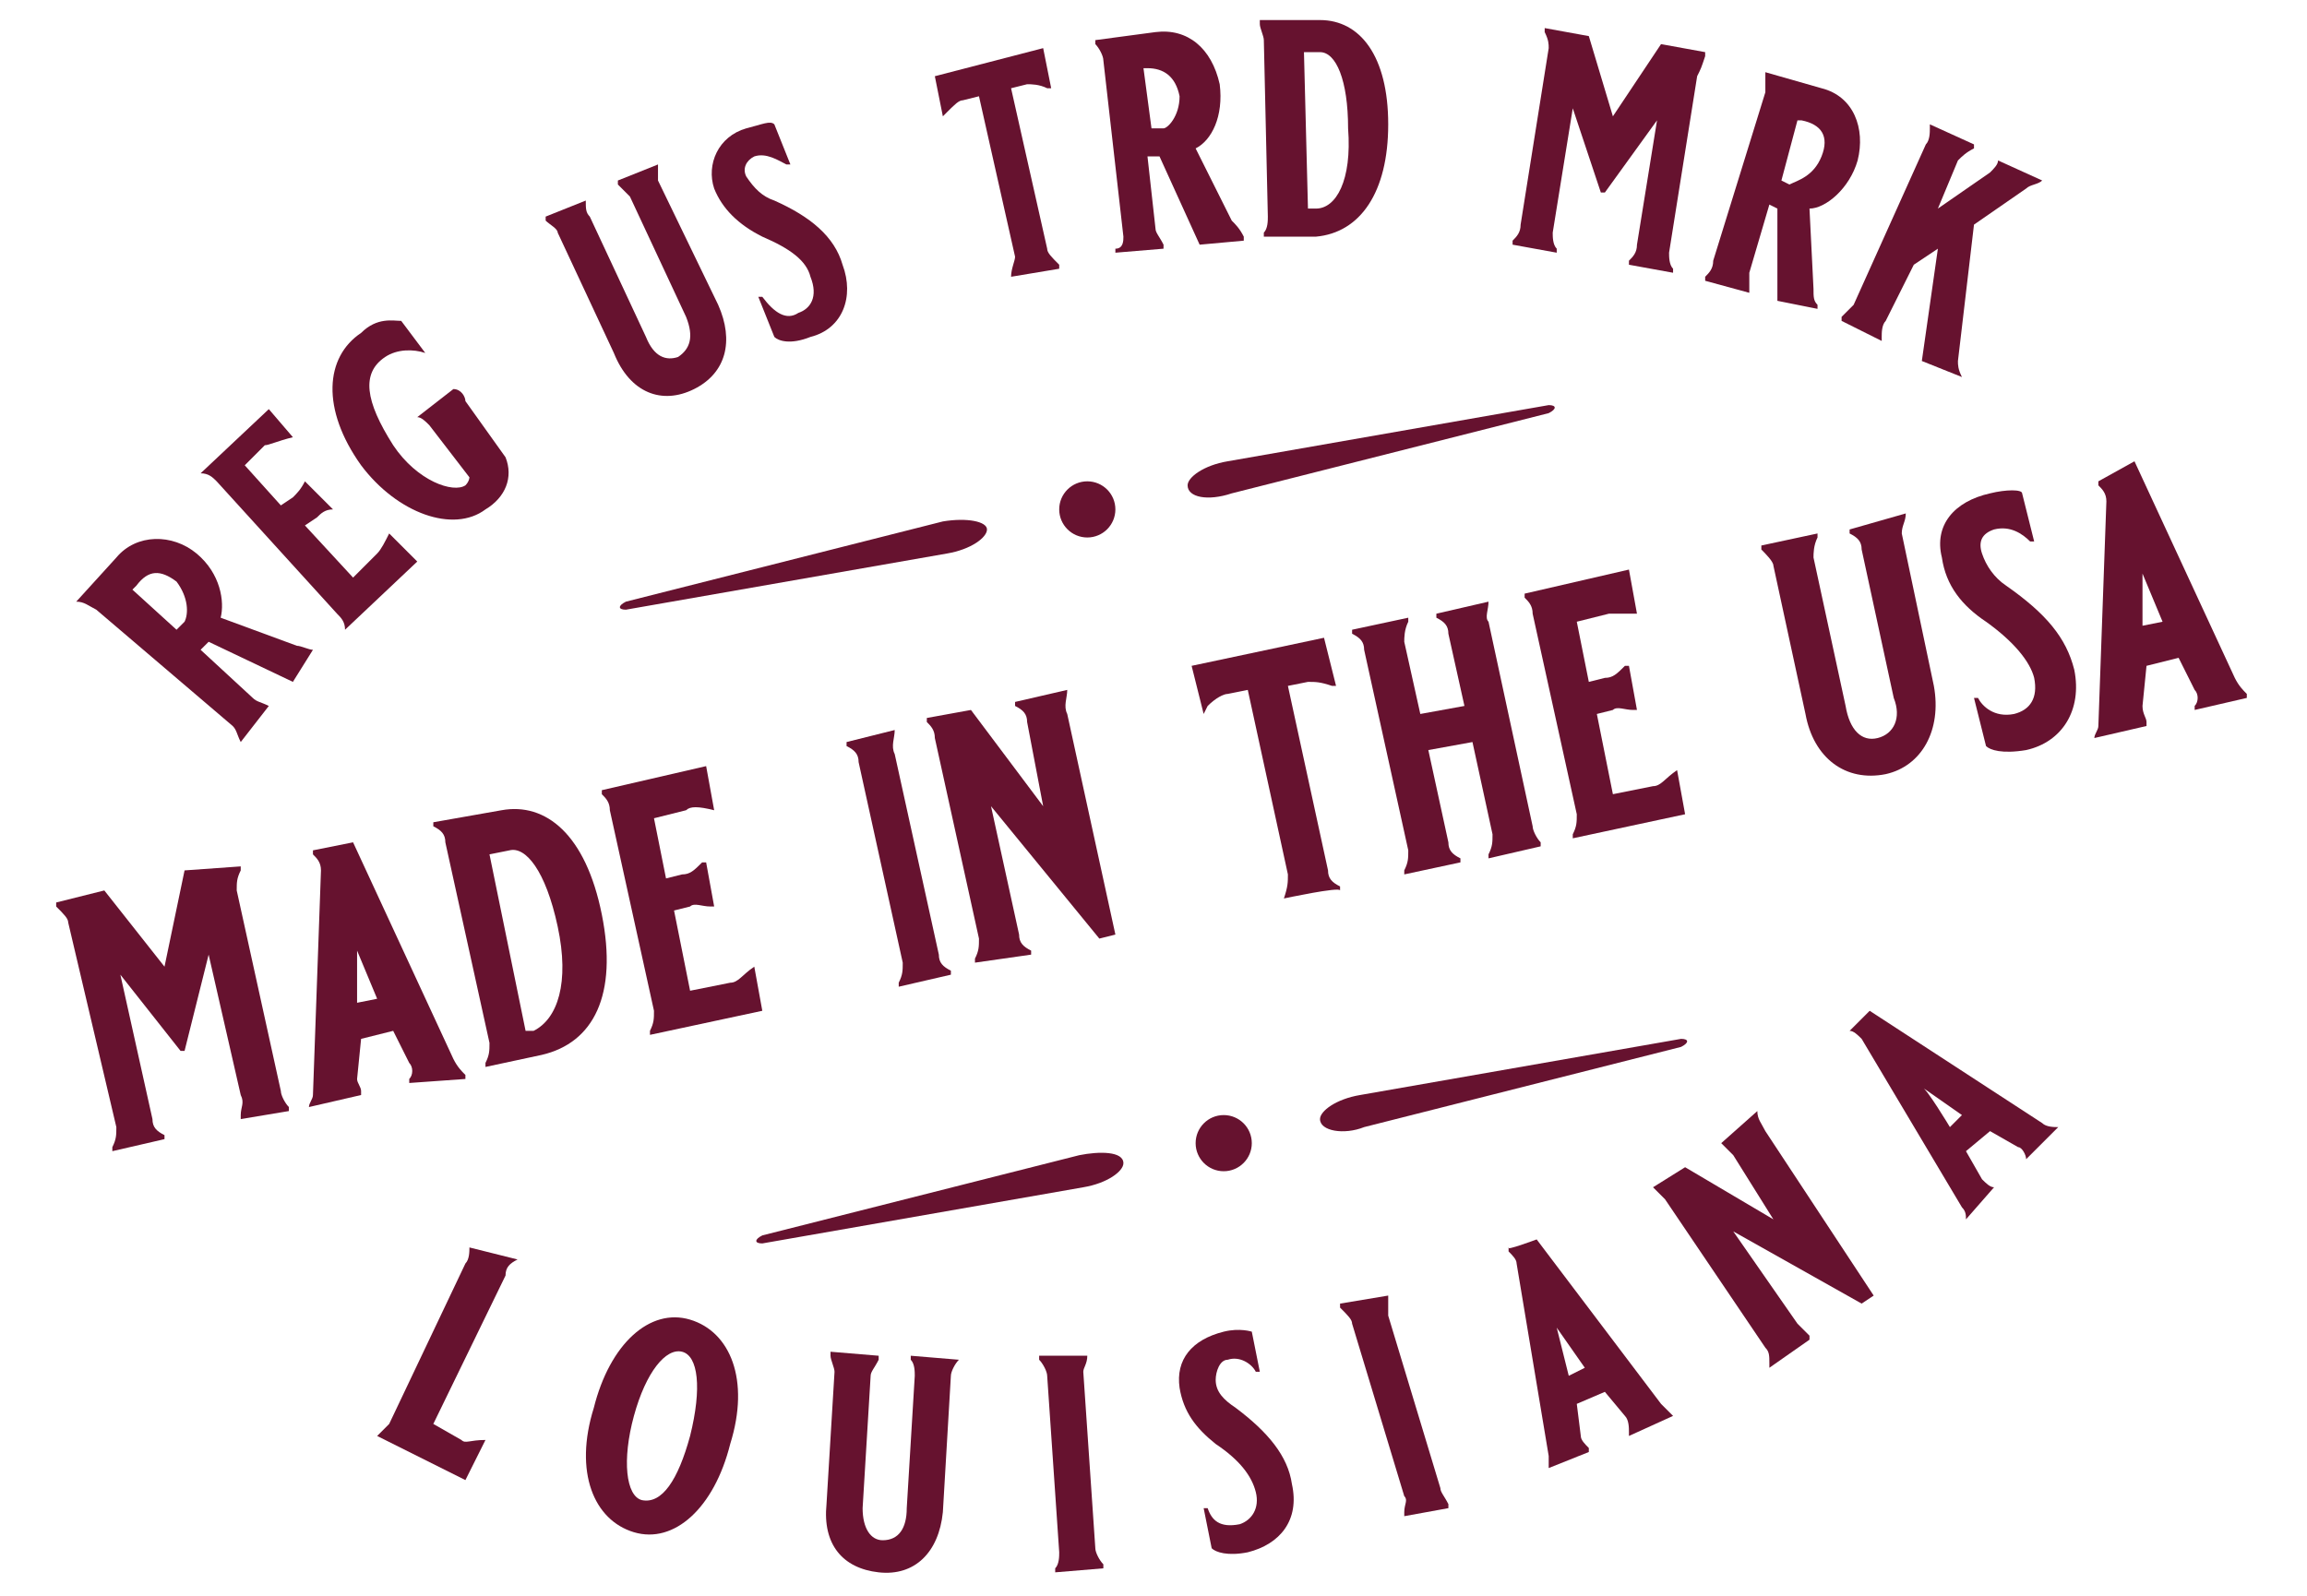 <?xml version="1.0" encoding="utf-8"?>
<!-- Generator: Adobe Illustrator 26.5.0, SVG Export Plug-In . SVG Version: 6.00 Build 0)  -->
<svg version="1.1" id="Layer_2_00000177483484886404273250000014384629277060478101_"
	 xmlns="http://www.w3.org/2000/svg" xmlns:xlink="http://www.w3.org/1999/xlink" x="0px" y="0px" viewBox="0 0 57.5 39.8"
	 style="enable-background:new 0 0 57.5 39.8;" xml:space="preserve">
<style type="text/css">
	.st0{fill:#66122F;}
</style>
<g id="ARTWORK_copy">
	<g>
		<g>
			<path class="st0" d="M12.9,31.4L12.9,31.4c-0.2,0.1-0.3,0.2-0.3,0.4l-1.8,3.7l0.7,0.4c0.1,0.1,0.2,0,0.6,0l0,0l-0.5,1l-2.2-1.1
				l0,0c0.1-0.1,0.2-0.2,0.3-0.3l1.9-4c0.1-0.1,0.1-0.3,0.1-0.4l0,0L12.9,31.4L12.9,31.4z"/>
			<path class="st0" d="M17.2,32.9c1,0.3,1.5,1.5,1,3.1c-0.4,1.6-1.4,2.5-2.4,2.2c-1-0.3-1.5-1.5-1-3.1
				C15.2,33.5,16.2,32.6,17.2,32.9L17.2,32.9z M17.2,35.8c0.3-1.2,0.2-2-0.2-2.1c-0.4-0.1-0.9,0.5-1.2,1.6c-0.3,1.1-0.2,2,0.2,2.1
				C16.5,37.5,16.9,36.9,17.2,35.8L17.2,35.8z"/>
			<path class="st0" d="M23.9,33.9L23.9,33.9c-0.1,0.1-0.2,0.3-0.2,0.4l-0.2,3.4c-0.1,1-0.7,1.6-1.6,1.5c-0.9-0.1-1.4-0.7-1.3-1.7
				l0.2-3.3c0-0.1-0.1-0.3-0.1-0.4l0-0.1l1.2,0.1l0,0.1c-0.1,0.2-0.2,0.3-0.2,0.4l-0.2,3.3c0,0.5,0.2,0.8,0.5,0.8
				c0.4,0,0.6-0.3,0.6-0.8l0.2-3.3c0-0.1,0-0.3-0.1-0.4l0-0.1L23.9,33.9L23.9,33.9z"/>
			<path class="st0" d="M27.1,33.8L27.1,33.8C27.1,34,27,34.1,27,34.2l0.3,4.4c0,0.1,0.1,0.3,0.2,0.4l0,0.1l-1.2,0.1l0-0.1
				c0.1-0.1,0.1-0.3,0.1-0.4l-0.3-4.4c0-0.1-0.1-0.3-0.2-0.4l0-0.1L27.1,33.8z"/>
			<path class="st0" d="M30.9,38c0.3-0.1,0.5-0.4,0.4-0.8c-0.1-0.4-0.4-0.8-1-1.2c-0.5-0.4-0.8-0.8-0.9-1.4
				c-0.1-0.7,0.3-1.2,1.1-1.4c0.4-0.1,0.7,0,0.7,0l0.2,1l-0.1,0c-0.1-0.2-0.4-0.4-0.7-0.3c-0.2,0-0.3,0.3-0.3,0.5
				c0,0.3,0.2,0.5,0.5,0.7c0.8,0.6,1.3,1.2,1.4,1.9c0.2,0.9-0.3,1.5-1.1,1.7c-0.5,0.1-0.8,0-0.9-0.1l-0.2-1l0.1,0
				C30.2,37.9,30.4,38.1,30.9,38z"/>
			<path class="st0" d="M34.6,32.3L34.6,32.3c0,0.2,0,0.3,0,0.5l1.3,4.3c0,0.1,0.1,0.2,0.2,0.4l0,0.1L35,37.8l0-0.1
				c0-0.2,0.1-0.3,0-0.4l-1.3-4.3c0-0.1-0.1-0.2-0.3-0.4l0-0.1L34.6,32.3L34.6,32.3z"/>
			<path class="st0" d="M38.3,30.9l3.1,4.1c0.1,0.1,0.2,0.2,0.3,0.3l0,0l-1.1,0.5l0-0.1c0-0.1,0-0.3-0.1-0.4L40,34.7L39.3,35
				l0.1,0.8c0,0.1,0.1,0.2,0.2,0.3l0,0.1l-1,0.4l0,0c0-0.1,0-0.2,0-0.3l-0.8-4.8c0-0.1-0.1-0.2-0.2-0.3l0-0.1
				C37.5,31.2,38.3,30.9,38.3,30.9z M39.1,34.3l0.4-0.2l-0.7-1L39.1,34.3L39.1,34.3z"/>
			<path class="st0" d="M43.8,27.7L43.8,27.7c0,0.2,0.1,0.3,0.2,0.5l2.7,4.1l-0.3,0.2l-3.2-1.8l1.6,2.3c0.1,0.1,0.2,0.2,0.3,0.3
				l0,0.1l-1,0.7l0-0.1c0-0.2,0-0.3-0.1-0.4l-2.5-3.7c-0.1-0.1-0.2-0.2-0.3-0.3l0,0l0.8-0.5l2.2,1.3l-1-1.6
				c-0.1-0.1-0.2-0.2-0.3-0.3l0,0L43.8,27.7L43.8,27.7z"/>
			<path class="st0" d="M46.6,25.2l4.3,2.8c0.1,0.1,0.3,0.1,0.4,0.1l0,0l-0.8,0.8l0,0c0-0.1-0.1-0.3-0.2-0.3l-0.7-0.4L49,28.7
				l0.4,0.7c0.1,0.1,0.2,0.2,0.3,0.2l0,0L49,30.4l0,0c0-0.1,0-0.2-0.1-0.3l-2.5-4.2c-0.1-0.1-0.2-0.2-0.3-0.2l0,0L46.6,25.2
				L46.6,25.2z M48.6,28.1l0.3-0.3l-1-0.7C48,27.1,48.6,28.1,48.6,28.1z"/>
		</g>
		<g>
			<path class="st0" d="M7.3,17l-2.1-1l-0.2,0.2l1.3,1.2c0.1,0.1,0.2,0.1,0.4,0.2l0,0L6,18.5l0,0c-0.1-0.2-0.1-0.3-0.2-0.4l-3.4-2.9
				C2.2,15.1,2.1,15,1.9,15l0,0l1-1.1c0.5-0.6,1.4-0.6,2-0.1c0.6,0.5,0.7,1.2,0.6,1.6l1.9,0.7c0.1,0,0.3,0.1,0.4,0.1l0,0L7.3,17
				L7.3,17z M4.4,14.5c-0.4-0.3-0.7-0.3-1,0.1l-0.1,0.1l1.1,1l0.2-0.2C4.7,15.3,4.7,14.9,4.4,14.5z"/>
			<path class="st0" d="M6.6,11.1l-0.5,0.5l0.9,1l0.3-0.2c0.1-0.1,0.2-0.2,0.3-0.4l0,0l0.7,0.7l0,0c-0.2,0-0.3,0.1-0.4,0.2l-0.3,0.2
				l1.2,1.3l0.6-0.6c0.1-0.1,0.2-0.3,0.3-0.5l0,0l0.7,0.7l-1.8,1.7l0,0c0-0.2-0.1-0.3-0.2-0.4l-3-3.3c-0.1-0.1-0.2-0.2-0.4-0.2l0,0
				l1.7-1.6l0.6,0.7l0,0C6.9,11,6.7,11.1,6.6,11.1z"/>
			<path class="st0" d="M11.6,10l1,1.4c0.2,0.5,0,1-0.5,1.3c-0.8,0.6-2.2,0.1-3.1-1.1C8,10.2,8.1,8.9,9,8.3C9.4,7.9,9.8,8,10,8
				l0.6,0.8l0,0c-0.3-0.1-0.7-0.1-1,0.1C9,9.3,9.1,10,9.8,11.1c0.6,0.9,1.5,1.2,1.8,1c0.1-0.1,0.1-0.2,0.1-0.2l-1-1.3
				c-0.1-0.1-0.2-0.2-0.3-0.2l0,0l0.9-0.7l0,0C11.5,9.7,11.6,9.9,11.6,10z"/>
			<path class="st0" d="M16.4,4.1L16.4,4.1c0,0.1,0,0.3,0,0.4l1.5,3.1c0.4,0.9,0.2,1.7-0.6,2.1c-0.8,0.4-1.6,0.1-2-0.9l-1.4-3
				c0-0.1-0.2-0.2-0.3-0.3l0-0.1L14.6,5l0,0c0,0.2,0,0.3,0.1,0.4l1.4,3c0.2,0.5,0.5,0.6,0.8,0.5c0.3-0.2,0.4-0.5,0.2-1l-1.4-3
				c-0.1-0.1-0.2-0.2-0.3-0.3l0-0.1L16.4,4.1L16.4,4.1z"/>
			<path class="st0" d="M19.9,7.8c0.3-0.1,0.5-0.4,0.3-0.9c-0.1-0.4-0.5-0.7-1.2-1c-0.6-0.3-1-0.7-1.2-1.2c-0.2-0.6,0.1-1.3,0.8-1.5
				c0.4-0.1,0.6-0.2,0.7-0.1l0.4,1l-0.1,0c-0.2-0.1-0.5-0.3-0.8-0.2c-0.2,0.1-0.3,0.3-0.2,0.5C18.8,4.7,19,4.9,19.3,5
				c0.9,0.4,1.5,0.9,1.7,1.6c0.3,0.8,0,1.6-0.8,1.8c-0.5,0.2-0.8,0.1-0.9,0l-0.4-1l0.1,0C19.3,7.8,19.6,8,19.9,7.8L19.9,7.8z"/>
			<path class="st0" d="M25.2,6.9L25.2,6.9c0-0.2,0.1-0.4,0.1-0.5l-0.9-4L24,2.5c-0.1,0-0.2,0.1-0.4,0.3l-0.1,0.1l0,0l-0.2-1L26,1.2
				l0.2,1l0,0l-0.1,0c-0.2-0.1-0.4-0.1-0.5-0.1l-0.4,0.1l0.9,4c0,0.1,0.1,0.2,0.3,0.4l0,0.1L25.2,6.9L25.2,6.9z"/>
			<path class="st0" d="M29.9,6.1l-1-2.2l-0.3,0l0.2,1.8c0,0.1,0.1,0.2,0.2,0.4l0,0.1l-1.2,0.1l0-0.1C28,6.2,28,6,28,5.9l-0.5-4.4
				c0-0.1-0.1-0.3-0.2-0.4l0-0.1l1.5-0.2c0.8-0.1,1.4,0.4,1.6,1.3c0.1,0.8-0.2,1.4-0.6,1.6l0.9,1.8c0.1,0.1,0.2,0.2,0.3,0.4l0,0.1
				L29.9,6.1L29.9,6.1z M29.4,2.4c-0.1-0.5-0.4-0.7-0.8-0.7l-0.1,0l0.2,1.5l0.3,0C29.1,3.2,29.4,2.9,29.4,2.4L29.4,2.4z"/>
			<path class="st0" d="M32.9,0.5c1,0,1.7,0.9,1.7,2.6s-0.7,2.7-1.8,2.8l-1.3,0l0-0.1c0.1-0.1,0.1-0.3,0.1-0.4l-0.1-4.4
				c0-0.1-0.1-0.3-0.1-0.4l0-0.1L32.9,0.5L32.9,0.5z M33.6,3.2c0-1.2-0.3-1.9-0.7-1.9l-0.4,0l0.1,3.9l0.2,0
				C33.3,5.2,33.7,4.5,33.6,3.2L33.6,3.2z"/>
			<path class="st0" d="M42.3,1.9l-0.7,4.4c0,0.1,0,0.3,0.1,0.4l0,0.1l-1.1-0.2l0-0.1c0.1-0.1,0.2-0.2,0.2-0.4L41.3,3L40,4.8l-0.1,0
				l-0.7-2.1l-0.5,3.1c0,0.1,0,0.3,0.1,0.4l0,0.1l-1.1-0.2l0-0.1c0.1-0.1,0.2-0.2,0.2-0.4l0.7-4.4c0-0.1,0-0.2-0.1-0.4l0-0.1
				l1.1,0.2l0.6,2l1.2-1.8l1.1,0.2l0,0.1C42.4,1.7,42.4,1.7,42.3,1.9z"/>
			<path class="st0" d="M44.3,7.5l0-2.3l-0.2-0.1l-0.5,1.7c0,0.1,0,0.2,0,0.4l0,0.1l-1.1-0.3l0-0.1c0.1-0.1,0.2-0.2,0.2-0.4L44,2.3
				c0-0.1,0-0.3,0-0.4l0-0.1l1.4,0.4c0.8,0.2,1.1,1,0.9,1.8c-0.2,0.7-0.8,1.2-1.2,1.2l0.1,2c0,0.2,0,0.3,0.1,0.4l0,0.1L44.3,7.5
				L44.3,7.5z M45.4,3.9c0.2-0.5,0-0.8-0.5-0.9l-0.1,0l-0.4,1.5l0.2,0.1C44.8,4.5,45.2,4.4,45.4,3.9L45.4,3.9z"/>
			<path class="st0" d="M47.9,9l0.4-2.8l-0.6,0.4L47,8c-0.1,0.1-0.1,0.3-0.1,0.4l0,0.1L45.9,8l0-0.1c0.1-0.1,0.2-0.2,0.3-0.3l1.8-4
				c0.1-0.1,0.1-0.3,0.1-0.4l0-0.1l1.1,0.5l0,0.1C49,3.8,48.9,3.9,48.8,4l-0.5,1.2l1.3-0.9c0.1-0.1,0.2-0.2,0.2-0.3l0,0l1.1,0.5l0,0
				c-0.1,0.1-0.3,0.1-0.4,0.2l-1.3,0.9L48.8,9c0,0.1,0,0.2,0.1,0.4l0,0L47.9,9L47.9,9z"/>
		</g>
		<g>
			<path class="st0" d="M5.9,22.2l1.1,5c0,0.1,0.1,0.3,0.2,0.4l0,0.1L6,27.9l0-0.1c0-0.2,0.1-0.3,0-0.5l-0.8-3.5l-0.6,2.4l-0.1,0
				L3,24.3l0.8,3.6c0,0.2,0.1,0.3,0.3,0.4l0,0.1l-1.3,0.3l0-0.1c0.1-0.2,0.1-0.3,0.1-0.5L1.7,23c0-0.1-0.1-0.2-0.3-0.4l0-0.1
				l1.2-0.3l1.5,1.9l0.5-2.4L6,21.6l0,0.1C5.9,21.9,5.9,22,5.9,22.2L5.9,22.2z"/>
			<path class="st0" d="M8.8,21l2.5,5.4c0.1,0.2,0.2,0.3,0.3,0.4l0,0.1L10.2,27l0-0.1c0.1-0.1,0.1-0.3,0-0.4l-0.4-0.8l-0.8,0.2
				l-0.1,1C8.9,27,9,27.1,9,27.2l0,0.1l-1.3,0.3l0,0c0-0.1,0.1-0.2,0.1-0.3l0.2-5.6c0-0.2-0.1-0.3-0.2-0.4l0-0.1L8.8,21L8.8,21z
				 M8.9,25l0.5-0.1l-0.5-1.2C8.9,23.7,8.9,25,8.9,25z"/>
			<path class="st0" d="M12.5,20.2c1.1-0.2,2.1,0.6,2.5,2.6c0.4,2-0.2,3.2-1.5,3.5l-1.4,0.3l0-0.1c0.1-0.2,0.1-0.3,0.1-0.5l-1.1-5
				c0-0.2-0.1-0.3-0.3-0.4l0-0.1L12.5,20.2L12.5,20.2z M13.9,23.1c-0.3-1.4-0.8-2-1.2-1.9l-0.5,0.1l0.9,4.4l0.2,0
				C13.9,25.4,14.2,24.5,13.9,23.1z"/>
			<path class="st0" d="M17.1,20.2l-0.8,0.2l0.3,1.5l0.4-0.1c0.2,0,0.3-0.1,0.5-0.3l0.1,0l0.2,1.1l-0.1,0c-0.2,0-0.4-0.1-0.5,0
				l-0.4,0.1l0.4,2l1-0.2c0.2,0,0.3-0.2,0.6-0.4l0,0l0.2,1.1l-2.8,0.6l0-0.1c0.1-0.2,0.1-0.3,0.1-0.5l-1.1-5c0-0.2-0.1-0.3-0.2-0.4
				l0-0.1l2.6-0.6l0.2,1.1l0,0C17.4,20.1,17.2,20.1,17.1,20.2L17.1,20.2z"/>
			<path class="st0" d="M22.3,18.2L22.3,18.2c0,0.2-0.1,0.4,0,0.6l1.1,5c0,0.2,0.1,0.3,0.3,0.4l0,0.1l-1.3,0.3l0-0.1
				c0.1-0.2,0.1-0.3,0.1-0.5l-1.1-5c0-0.2-0.1-0.3-0.3-0.4l0-0.1L22.3,18.2z"/>
			<path class="st0" d="M26.6,17.2L26.6,17.2c0,0.2-0.1,0.4,0,0.6l1.2,5.5l-0.4,0.1l-2.7-3.3l0.7,3.2c0,0.2,0.1,0.3,0.3,0.4l0,0.1
				L24.3,24l0-0.1c0.1-0.2,0.1-0.3,0.1-0.5l-1.1-5c0-0.2-0.1-0.3-0.2-0.4l0-0.1l1.1-0.2l1.8,2.4L25.6,18c0-0.2-0.1-0.3-0.3-0.4
				l0-0.1L26.6,17.2L26.6,17.2z"/>
			<path class="st0" d="M32,22.4L32,22.4c0.1-0.3,0.1-0.4,0.1-0.6l-1-4.6l-0.5,0.1c-0.1,0-0.3,0.1-0.5,0.3L30,17.8l0,0l-0.3-1.2
				l3.3-0.7l0.3,1.2l0,0l-0.1,0c-0.3-0.1-0.4-0.1-0.6-0.1l-0.5,0.1l1,4.6c0,0.2,0.1,0.3,0.3,0.4l0,0.1C33.4,22.1,32,22.4,32,22.4z"
				/>
			<path class="st0" d="M37.1,15L37.1,15c0,0.2-0.1,0.4,0,0.5l1.1,5.1c0,0.1,0.1,0.3,0.2,0.4l0,0.1l-1.3,0.3l0-0.1
				c0.1-0.2,0.1-0.3,0.1-0.5l-0.5-2.3l-1.1,0.2l0.5,2.3c0,0.2,0.1,0.3,0.3,0.4l0,0.1L35,21.8l0-0.1c0.1-0.2,0.1-0.3,0.1-0.5l-1.1-5
				c0-0.2-0.1-0.3-0.3-0.4l0-0.1l1.4-0.3l0,0.1C35,15.7,35,15.9,35,16l0.4,1.8l1.1-0.2l-0.4-1.8c0-0.2-0.1-0.3-0.3-0.4l0-0.1
				L37.1,15L37.1,15z"/>
			<path class="st0" d="M40.1,15.3l-0.8,0.2l0.3,1.5l0.4-0.1c0.2,0,0.3-0.1,0.5-0.3l0.1,0l0.2,1.1l-0.1,0c-0.2,0-0.4-0.1-0.5,0
				l-0.4,0.1l0.4,2l1-0.2c0.2,0,0.3-0.2,0.6-0.4l0,0l0.2,1.1l-2.8,0.6l0-0.1c0.1-0.2,0.1-0.3,0.1-0.5l-1.1-5c0-0.2-0.1-0.3-0.2-0.4
				l0-0.1l2.6-0.6l0.2,1.1l0,0C40.4,15.3,40.2,15.3,40.1,15.3L40.1,15.3z"/>
			<path class="st0" d="M47.5,12.8L47.5,12.8c0,0.2-0.1,0.3-0.1,0.5l0.8,3.8c0.2,1.1-0.3,2-1.2,2.2c-1,0.2-1.8-0.4-2-1.5l-0.8-3.7
				c0-0.1-0.2-0.3-0.3-0.4l0-0.1l1.4-0.3l0,0.1c-0.1,0.2-0.1,0.4-0.1,0.5l0.8,3.7c0.1,0.6,0.4,0.9,0.8,0.8c0.4-0.1,0.6-0.5,0.4-1
				l-0.8-3.7c0-0.2-0.1-0.3-0.3-0.4l0-0.1L47.5,12.8L47.5,12.8z"/>
			<path class="st0" d="M50.2,17.8c0.4-0.1,0.6-0.4,0.5-0.9c-0.1-0.4-0.5-0.9-1.2-1.4c-0.6-0.4-1-0.9-1.1-1.6
				c-0.2-0.8,0.3-1.4,1.2-1.6c0.4-0.1,0.8-0.1,0.8,0l0.3,1.2l-0.1,0c-0.2-0.2-0.5-0.4-0.9-0.3c-0.3,0.1-0.4,0.3-0.3,0.6
				c0.1,0.3,0.3,0.6,0.6,0.8c1,0.7,1.5,1.3,1.7,2.1c0.2,1-0.3,1.8-1.2,2c-0.6,0.1-0.9,0-1-0.1l-0.3-1.2l0.1,0
				C49.4,17.6,49.7,17.9,50.2,17.8L50.2,17.8z"/>
			<path class="st0" d="M53.2,11.5l2.5,5.4c0.1,0.2,0.2,0.3,0.3,0.4l0,0.1l-1.3,0.3l0-0.1c0.1-0.1,0.1-0.3,0-0.4l-0.4-0.8l-0.8,0.2
				l-0.1,1c0,0.2,0.1,0.3,0.1,0.4l0,0.1l-1.3,0.3l0,0c0-0.1,0.1-0.2,0.1-0.3l0.2-5.6c0-0.2-0.1-0.3-0.2-0.4l0-0.1L53.2,11.5
				L53.2,11.5z M53.4,15.6l0.5-0.1l-0.5-1.2C53.4,14.3,53.4,15.6,53.4,15.6z"/>
		</g>
		<g>
			<g>
				<path class="st0" d="M23.5,13l-7.9,2c-0.2,0.1-0.2,0.2,0,0.2l8-1.4c0.6-0.1,1-0.4,1-0.6l0,0C24.6,13,24.1,12.9,23.5,13L23.5,13z
					"/>
				<path class="st0" d="M30.7,12.3l7.9-2c0.2-0.1,0.2-0.2,0-0.2l-8,1.4c-0.6,0.1-1,0.4-1,0.6l0,0C29.6,12.4,30.1,12.5,30.7,12.3
					L30.7,12.3z"/>
			</g>
			<circle class="st0" cx="27.1" cy="12.7" r="0.7"/>
		</g>
		<g>
			<g>
				<path class="st0" d="M26.9,28.8l-7.9,2c-0.2,0.1-0.2,0.2,0,0.2l8-1.4c0.6-0.1,1-0.4,1-0.6l0,0C28,28.7,27.4,28.7,26.9,28.8
					L26.9,28.8z"/>
				<path class="st0" d="M34,28.1l7.9-2c0.2-0.1,0.2-0.2,0-0.2l-8,1.4c-0.6,0.1-1,0.4-1,0.6l0,0C32.9,28.2,33.5,28.3,34,28.1
					L34,28.1z"/>
			</g>
			<circle class="st0" cx="30.5" cy="28.5" r="0.7"/>
		</g>
	</g>
</g>
</svg>
